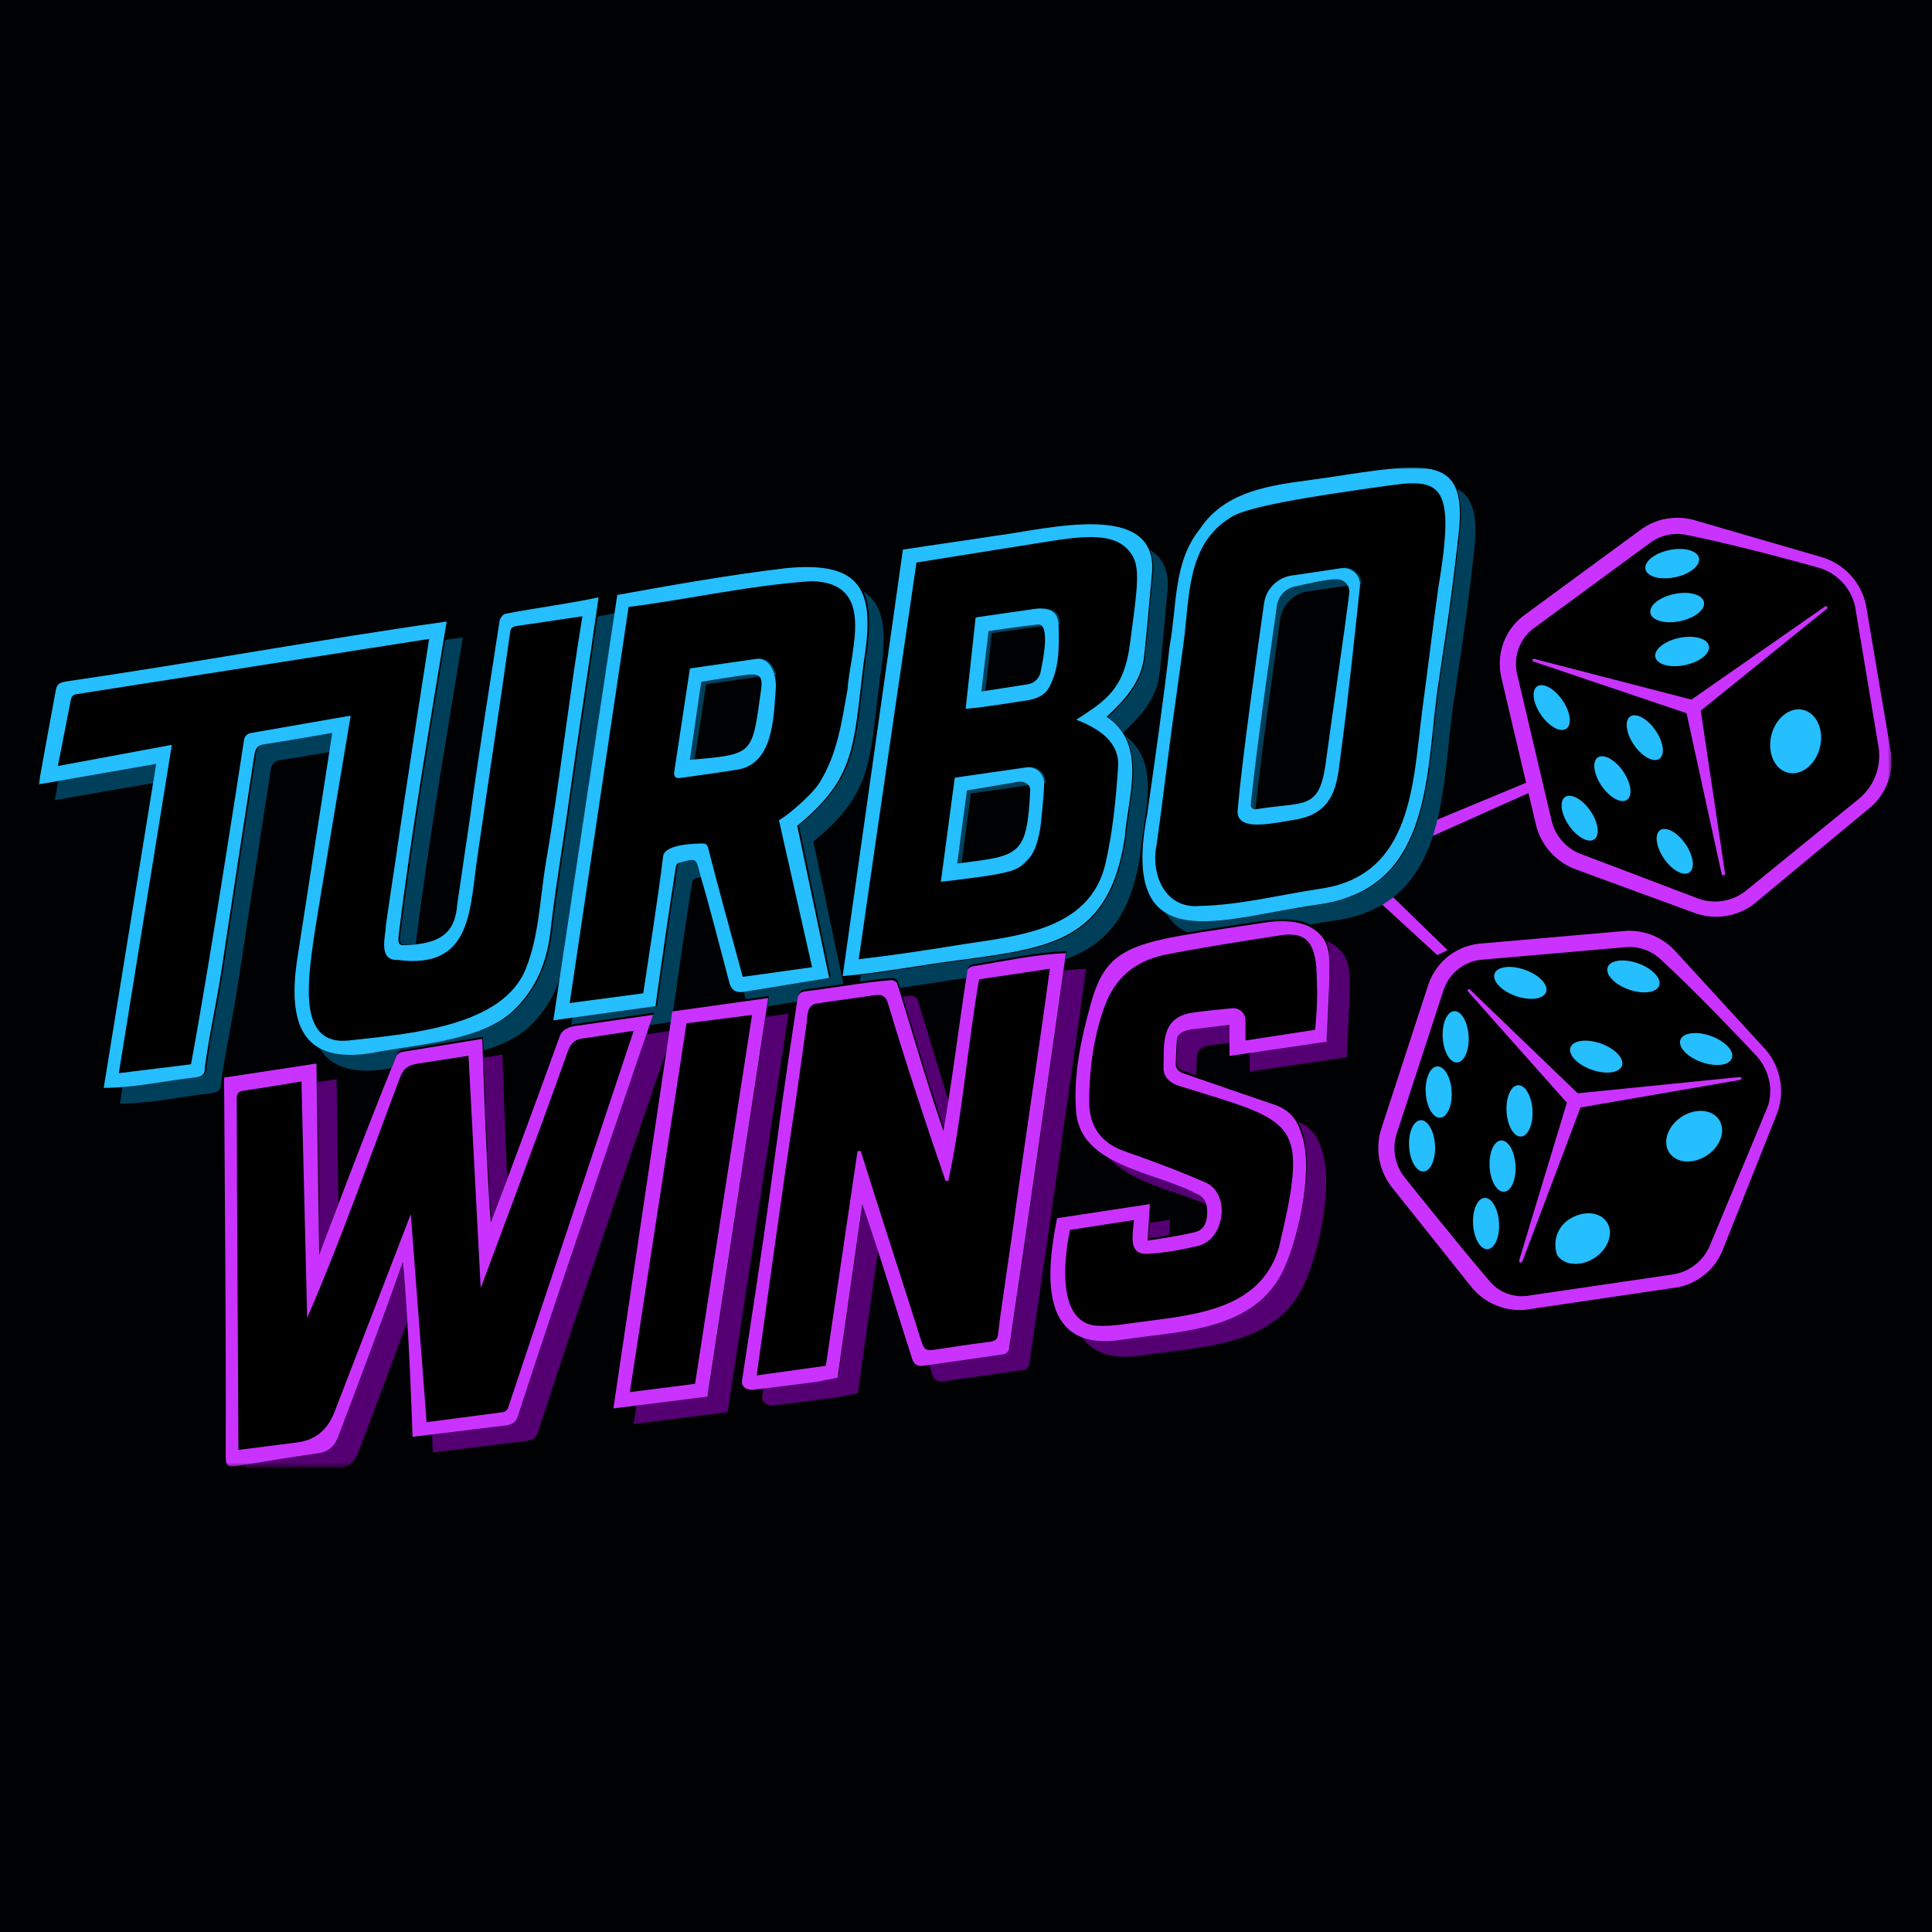 <?xml version="1.0" encoding="UTF-8"?> <svg xmlns="http://www.w3.org/2000/svg" width="500" height="500" viewBox="0 0 500 500" fill="none"><g clip-path="url(#clip0_3309_64194)"><rect width="500" height="500" fill="#000102"></rect><g clip-path="url(#clip1_3309_64194)"><mask id="mask0_3309_64194" style="mask-type:luminance" maskUnits="userSpaceOnUse" x="10" y="121" width="480" height="259"><path d="M489.532 121H10V379.532H489.532V121Z" fill="white"></path></mask><g mask="url(#mask0_3309_64194)"><path d="M371.965 247.181L342.293 219.953L344.263 216.393L374.647 245.9L371.965 247.181Z" fill="#CA33FF"></path><path d="M361.949 220.293L396.867 204.666L395.395 202.392L362.569 216.029L361.949 220.293Z" fill="#CA33FF"></path><path d="M188.305 365.48L204.044 262.334L179.22 265.807L163.977 368.546L188.309 365.48H188.305Z" fill="#540072"></path><path d="M256.874 254.138C256.392 254.222 255.763 254.712 255.612 255.156C253.408 269.065 251.816 282.777 249.382 296.717C244.906 283.905 241.491 271.431 237.41 258.582C237.275 258.151 236.362 257.652 235.855 257.698C228.376 258.326 220.98 259.7 213.538 260.617C212.096 260.794 211.753 261.623 211.585 262.741C210.315 271.247 209.02 279.75 207.818 288.265C205.634 304.285 203.519 320.314 201.063 336.292C199.823 344.593 198.562 352.89 197.279 361.183C196.873 363.809 199.936 363.746 199.936 363.746C199.936 363.746 218.05 361.581 217.937 361.38C219.291 361.124 220.564 360.882 221.985 360.613C224.109 345.724 226.23 330.847 228.392 315.656C233.031 328.95 236.953 342.273 241.273 355.65C241.772 357.242 242.685 357.703 244.194 357.489C251.158 356.504 258.126 355.549 265.078 354.503C265.564 354.432 266.26 353.753 266.339 353.272C271.389 319.091 276.295 284.952 281.089 250.725C272.713 251.073 265.049 252.84 256.87 254.146L256.874 254.138Z" fill="#540072"></path><path d="M63.215 282.924C71.277 281.723 87.112 279.293 87.112 279.293L87.833 328.757C87.833 328.757 100.756 294.371 107.85 277.257C108.11 276.818 108.704 276.395 109.208 276.302L130.033 272.914C130.033 272.914 131.106 307.162 132.241 320.418C138.359 304.381 144.288 288.273 150.117 272.131C151.014 269.626 154.785 269.476 154.785 269.476L174.257 266.673C174.257 266.673 150.503 335.727 139.281 370.465C138.69 372.299 137.563 372.747 136.025 372.96L111.998 375.888C111.998 375.888 111.03 346.047 109.513 330.512C104.188 345.678 98.589 360.425 92.907 375.419C91.973 377.995 90.556 379.716 87.59 380.131C80.634 381.107 73.712 382.297 66.777 383.418C64.07 383.858 63.638 383.503 63.634 380.679C63.76 348.065 63.395 315.547 63.215 282.92V282.924Z" fill="#540072"></path><path d="M302.831 315.669L302.211 325.113C302.211 325.113 310.599 323.941 314.618 322.885C317.098 322.232 317.706 319.907 317.656 317.352C317.61 315.099 316.785 313.738 314.702 312.913C304.155 307.204 284.335 305.872 283.686 291.225C283.044 282.091 284.976 272.998 287.415 264.245C291.865 247.466 299.412 247.94 332.536 242.813C336.307 242.21 341.612 242.156 345.077 244.438C348.764 246.867 349.309 250.03 349.297 254.39C349.284 260.433 348.534 273.634 348.534 273.634L323.409 277.329V269.258L313.461 270.473C311.878 270.665 309.996 271.385 309.824 272.973C309.703 274.083 309.577 277.278 309.502 279.423C309.46 280.595 310.332 281.433 311.438 281.827C315.234 283.171 331.932 288.901 334.865 289.881C338.461 291.083 340.64 293.144 341.93 297.169C345.299 305.868 341.507 323.513 337.665 332.07C330.374 348.45 311.395 348.434 296.042 350.704C274.228 354.285 275.791 334.42 278.795 319.317L302.826 315.669H302.831Z" fill="#540072"></path><path d="M159.108 158.653C156.619 176.412 153.837 193.931 151.377 211.669C149.923 222.374 148.059 233.046 146.805 243.772C146.026 252.3 143.26 259.847 136.854 265.811C129.236 272.902 114.578 274.179 102.908 276.139C82.728 280.42 78.231 269.899 81.282 251.215L90.178 193.764C90.178 193.764 76.228 196.21 72.822 196.671C71.146 196.872 70.329 197.537 70.065 199.28C67.215 217.562 64.437 235.86 61.672 254.155C60.393 262.967 58.323 271.746 57.188 280.549C57.238 282.494 55.998 282.711 54.724 282.916C46.855 283.804 38.876 285.609 31.032 285.622C35.549 257.732 40.066 229.838 44.613 201.776C34.431 203.552 14.191 207.079 14.191 207.079C14.191 207.079 17.028 191.234 18.6 182.87C18.964 180.91 19.609 180.675 22.178 180.311C54.745 175.57 87.228 169.505 119.786 164.936C115.378 191.938 110.727 218.78 107.391 245.917C107.127 248.668 107.333 248.886 110.103 248.631C117.41 248.195 121.983 246.046 122.515 238.185C123.646 230.633 124.756 223.082 125.85 215.526C128.159 198.564 130.891 181.651 133.485 164.743C133.635 164.039 134.377 163.026 134.989 162.917C143.076 161.363 151.029 160.404 159.117 158.666L159.108 158.653Z" fill="#003F5A"></path><path d="M227.706 175.616C230.756 157.133 227.593 149.058 207.257 151.16C192.587 152.924 178.646 155.411 163.942 158.054C158.466 194.501 152.964 231.098 147.395 268.14C156.555 266.871 165.133 265.686 173.836 264.479C175.52 252.337 177.192 240.61 179.078 228.577C179.216 227.635 179.668 227.433 180.1 227.329C182.065 226.848 183.251 226.416 183.934 226.755C184.684 227.128 184.864 228.388 185.418 230.537C188.137 239.73 190.45 249.058 192.931 258.327C193.479 260.442 194.712 261.066 196.744 260.764L218.78 257.162C218.78 257.162 213.208 230.663 210.513 217.8C225.506 205.454 225.024 197.956 227.706 175.612V175.616ZM194.418 203.359C189.67 204.117 184.906 204.766 180.146 205.432C178.897 205.608 178.52 204.846 178.692 203.765L182.744 177.094L200.038 174.606C202.778 174.343 205.074 177.161 204.986 181.986C204.379 190.024 204.37 202.237 194.418 203.364V203.359Z" fill="#003F5A"></path><path d="M261.448 143.027C253.646 144.254 245.412 145.359 237.693 146.578C232.477 183.515 227.301 220.175 222.105 256.953C232.38 256.057 242.521 254.025 252.77 252.752C275.816 249.623 291.208 247.894 295.133 220.937C295.913 210.542 301.063 196.955 290.428 189.852C295.209 185.366 299.529 180.684 300.157 173.911C300.933 166.929 301.469 159.893 302.14 152.903C304.013 133.419 274.806 141.36 261.448 143.031V143.027ZM273.709 215.778C273.423 219.091 272.623 223.907 270.419 226.294C268.353 228.535 267.478 229.323 262.416 230.273C257.354 231.224 247.683 232.276 247.683 232.276L251.282 205.361L269.765 202.702C272.213 202.35 274.408 204.243 274.408 206.714C274.408 209.411 273.994 212.469 273.713 215.782L273.709 215.778ZM275.599 182.145C274.496 184.114 272.263 184.956 270.319 185.287C264.951 186.116 259.487 187.033 254.102 187.532C254.953 180.001 256.683 163.884 256.683 163.884L272.602 161.602C276.294 161.447 278.079 162.532 278.167 166.133C278.301 171.587 278.41 177.128 275.602 182.141L275.599 182.145Z" fill="#003F5A"></path><path d="M347.889 127.743C335.808 129.582 321.834 129.947 314.434 141.272C307.629 149.77 308.651 161.175 306.74 171.377C305.094 185.881 302.99 200.331 300.953 214.785C293.574 253.263 320.229 241.762 345.014 238.307C374.104 234.373 372.984 206.266 375.93 183.599C377.895 169.836 379.262 162.779 381.541 142.277C383.825 121.775 373.793 123.802 347.889 127.743ZM356.135 155.872C355.084 165.706 352.762 187.821 351.38 197.596C350.311 205.152 350.637 213.981 340.091 216.079C337.266 216.54 333.839 217.26 330.914 217.44C327 217.679 323.988 216.95 324.54 213.332C325.471 201.956 329.468 173.27 331.329 160.199C331.882 156.295 335.071 153.296 339.001 152.978L351.505 151.118C354.2 150.901 356.429 153.183 356.144 155.868L356.135 155.872Z" fill="#003F5A"></path><mask id="mask1_3309_64194" style="mask-type:luminance" maskUnits="userSpaceOnUse" x="58" y="237" width="287" height="142"><path d="M344.271 237.854H58.188V378.971H344.271V237.854Z" fill="white"></path></mask><g mask="url(#mask1_3309_64194)"><path d="M183.278 360.872L199.016 257.727L174.194 261.199L158.949 363.938L183.282 360.872H183.278Z" fill="black"></path><path d="M251.847 249.531C251.364 249.615 250.736 250.104 250.586 250.549C248.381 264.458 246.788 278.171 244.354 292.109C239.879 279.297 236.464 266.825 232.382 253.975C232.249 253.543 231.335 253.045 230.828 253.091C223.348 253.72 215.952 255.093 208.51 256.01C207.069 256.186 206.725 257.016 206.558 258.133C205.288 266.64 203.994 275.142 202.791 283.657C200.608 299.678 198.492 315.706 196.036 331.685C194.795 339.986 193.534 348.283 192.252 356.576C191.846 359.202 194.909 359.139 194.909 359.139C194.909 359.139 213.024 356.974 212.911 356.773C214.264 356.517 215.538 356.274 216.958 356.006C219.083 341.116 221.203 326.24 223.365 311.049C228.004 324.342 231.926 337.666 236.246 351.043C236.744 352.635 237.658 353.095 239.167 352.881C246.131 351.898 253.1 350.943 260.051 349.895C260.537 349.824 261.233 349.145 261.313 348.664C266.362 314.483 271.268 280.344 276.062 246.117C267.686 246.465 260.022 248.233 251.842 249.54L251.847 249.531Z" fill="black"></path><path d="M58.188 278.318C66.25 277.116 82.085 274.687 82.085 274.687L82.805 324.15C82.805 324.15 95.728 289.765 102.823 272.652C103.083 272.212 103.677 271.789 104.18 271.697L125.006 268.308C125.006 268.308 126.078 302.556 127.214 315.812C133.332 299.775 139.261 283.667 145.09 267.525C145.987 265.02 149.758 264.869 149.758 264.869L169.23 262.068C169.23 262.068 145.476 331.12 134.254 365.858C133.663 367.692 132.536 368.141 130.998 368.354L106.971 371.281C106.971 371.281 106.003 341.44 104.486 325.906C99.16 341.071 93.562 355.819 87.88 370.813C86.945 373.388 85.529 375.11 82.562 375.524C75.606 376.5 68.684 377.69 61.749 378.813C59.042 379.252 58.611 378.896 58.606 376.073C58.732 343.459 58.368 310.941 58.188 278.314V278.318Z" fill="black"></path><path d="M297.8 311.062L297.179 320.506C297.179 320.506 305.569 319.334 309.587 318.278C312.068 317.625 312.675 315.301 312.625 312.746C312.579 310.492 311.753 309.131 309.671 308.306C299.124 302.597 279.304 301.266 278.654 286.619C278.013 277.484 279.945 268.391 282.384 259.638C286.834 242.859 294.381 243.333 327.504 238.206C331.276 237.603 336.581 237.548 340.046 239.831C343.734 242.26 344.279 245.423 344.266 249.782C344.253 255.827 343.503 269.028 343.503 269.028L318.378 272.722V264.651L308.431 265.866C306.846 266.059 304.966 266.779 304.793 268.366C304.672 269.476 304.546 272.672 304.471 274.816C304.429 275.989 305.3 276.827 306.406 277.22C310.203 278.565 326.901 284.294 329.834 285.275C333.43 286.477 335.609 288.537 336.899 292.562C340.269 301.261 336.476 318.906 332.634 327.464C325.343 343.844 306.365 343.827 291.011 346.097C269.197 349.678 270.76 329.813 273.764 314.71L297.796 311.062H297.8Z" fill="black"></path></g><path d="M155.335 154.465C152.846 172.223 150.063 189.743 147.604 207.48C146.15 218.186 144.285 228.858 143.032 239.584C142.253 248.111 139.487 255.659 133.08 261.623C125.462 268.713 110.805 269.991 99.135 271.951C78.954 276.232 74.458 265.711 77.508 247.027L86.404 189.576C86.404 189.576 72.455 192.022 69.048 192.482C67.372 192.683 66.555 193.349 66.291 195.092C63.442 213.373 60.664 231.673 57.898 249.967C56.62 258.779 54.55 267.558 53.414 276.362C53.465 278.305 52.224 278.523 50.951 278.728C43.081 279.616 35.103 281.421 27.259 281.433C31.776 253.544 36.293 225.649 40.839 197.588C30.657 199.364 10.418 202.89 10.418 202.89C10.418 202.89 13.255 187.046 14.826 178.682C15.191 176.722 15.836 176.487 18.405 176.123C50.971 171.382 83.455 165.317 116.013 160.747C111.605 187.75 106.954 214.593 103.618 241.728C103.354 244.48 103.559 244.698 106.329 244.442C113.637 244.007 118.209 241.859 118.741 233.997C119.872 226.445 120.983 218.893 122.076 211.338C124.385 194.375 127.118 177.463 129.711 160.555C129.862 159.851 130.604 158.838 131.215 158.729C139.303 157.175 147.256 156.216 155.343 154.478L155.335 154.465Z" fill="black"></path><path d="M223.936 171.428C226.987 152.945 223.823 144.87 203.488 146.972C188.818 148.735 174.877 151.223 160.173 153.866C154.696 190.313 149.195 226.91 143.625 263.952C152.786 262.682 161.362 261.497 170.066 260.291C171.751 248.149 173.422 236.422 175.308 224.389C175.446 223.446 175.899 223.246 176.331 223.14C178.296 222.659 179.481 222.228 180.164 222.567C180.914 222.94 181.095 224.201 181.648 226.349C184.367 235.542 186.681 244.87 189.161 254.138C189.71 256.253 190.942 256.877 192.974 256.576L215.011 252.974C215.011 252.974 209.438 226.475 206.744 213.612C221.736 201.265 221.255 193.768 223.936 171.423V171.428ZM190.649 199.171C185.901 199.929 181.137 200.579 176.377 201.244C175.128 201.42 174.751 200.658 174.923 199.578L178.975 172.906L196.268 170.418C199.008 170.154 201.305 172.973 201.216 177.798C200.609 185.835 200.601 198.049 190.649 199.175V199.171Z" fill="black"></path><path d="M257.674 138.838C249.872 140.066 241.638 141.171 233.92 142.39C228.702 179.327 223.528 215.987 218.332 252.765C228.606 251.868 238.746 249.837 248.997 248.564C272.043 245.435 287.434 243.705 291.36 216.75C292.14 206.354 297.289 192.767 286.654 185.664C291.436 181.178 295.756 176.496 296.384 169.723C297.16 162.741 297.696 155.705 298.366 148.714C300.24 129.23 271.033 137.171 257.674 138.843V138.838ZM269.935 211.589C269.65 214.902 268.85 219.719 266.646 222.106C264.58 224.347 263.704 225.134 258.643 226.085C253.58 227.036 243.909 228.087 243.909 228.087L247.509 201.173L265.992 198.513C268.439 198.162 270.635 200.055 270.635 202.526C270.635 205.223 270.22 208.281 269.939 211.594L269.935 211.589ZM271.825 177.957C270.723 179.926 268.489 180.768 266.545 181.098C261.178 181.928 255.713 182.845 250.329 183.343C251.18 175.813 252.91 159.696 252.91 159.696L268.829 157.414C272.521 157.259 274.306 158.343 274.394 161.945C274.528 167.399 274.636 172.94 271.829 177.953L271.825 177.957Z" fill="black"></path><path d="M344.115 123.555C332.035 125.394 318.06 125.758 310.66 137.084C303.855 145.582 304.878 156.986 302.967 167.189C301.32 181.693 299.217 196.143 297.18 210.597C289.801 249.075 316.455 237.573 341.241 234.118C370.33 230.186 369.211 202.078 372.157 179.411C374.122 165.648 375.488 158.59 377.767 138.089C380.051 117.587 370.02 119.614 344.115 123.555ZM352.362 151.684C351.31 161.518 348.988 183.632 347.606 193.408C346.537 200.964 346.864 209.793 336.317 211.891C333.493 212.351 330.066 213.072 327.14 213.252C323.227 213.491 320.214 212.762 320.767 209.143C321.697 197.768 325.695 169.082 327.556 156.01C328.109 152.107 331.297 149.108 335.228 148.79L347.732 146.93C350.426 146.712 352.655 148.995 352.37 151.68L352.362 151.684Z" fill="black"></path><path d="M183.075 361.433L198.813 258.288L173.99 261.76L158.746 364.499L183.079 361.433H183.075ZM162.999 360.282L177.673 264.821L194.627 262.664L179.882 358.125L162.999 360.282Z" fill="#CA33FF"></path><path d="M251.647 250.091C251.165 250.175 250.536 250.665 250.386 251.109C248.182 265.019 246.589 278.731 244.154 292.669C239.68 279.857 236.264 267.385 232.183 254.535C232.049 254.103 231.136 253.606 230.628 253.652C223.149 254.28 215.753 255.653 208.311 256.571C206.87 256.746 206.526 257.576 206.358 258.694C205.089 267.201 203.794 275.703 202.591 284.218C200.408 300.238 198.292 316.267 195.837 332.245C194.596 340.546 193.335 348.844 192.053 357.136C191.646 359.762 194.71 359.7 194.71 359.7C194.71 359.7 212.824 357.534 212.711 357.333C214.064 357.078 215.338 356.834 216.758 356.567C218.883 341.677 221.003 326.8 223.165 311.609C227.804 324.903 231.727 338.226 236.047 351.604C236.545 353.195 237.458 353.655 238.967 353.442C245.931 352.458 252.9 351.503 259.851 350.456C260.338 350.384 261.033 349.706 261.113 349.224C266.162 315.043 271.069 280.904 275.862 246.678C267.486 247.025 259.822 248.793 251.642 250.1L251.647 250.091ZM259.638 335.344C259.172 338.615 258.674 341.883 258.318 345.166C258.171 346.523 257.639 347.063 256.277 347.235C251.5 347.843 246.74 348.55 241.98 349.279C239.625 349.639 239.16 349.358 238.405 346.971C233.222 330.59 227.883 314.261 222.755 297.863C222.479 297.888 222.201 297.909 221.925 297.934C219.201 316.397 216.473 334.858 213.729 353.459C207.85 354.279 202.009 355.096 195.819 355.964C199.155 332.609 202.218 309.231 205.796 285.91C206.84 278.747 207.812 271.573 208.81 264.403C208.939 262.518 208.964 260.156 211.244 259.733C216.352 258.925 221.49 258.288 226.606 257.53C228.349 257.27 229.279 257.945 229.782 259.591C234.421 275.011 239.428 290.312 244.687 305.536C244.93 305.587 245.169 305.641 245.412 305.691C249.112 288.482 250.368 270.87 253.386 253.45C259.424 252.55 265.454 251.649 271.698 250.715C268.622 273.407 265.131 295.915 262.056 318.595C261.268 324.178 260.434 329.757 259.638 335.34V335.344Z" fill="#CA33FF"></path><path d="M57.992 278.878C66.054 277.676 81.889 275.246 81.889 275.246L82.61 324.711C82.61 324.711 95.533 290.324 102.627 273.211C102.887 272.771 103.482 272.348 103.985 272.256L124.811 268.867C124.811 268.867 125.883 303.115 127.019 316.371C133.136 300.334 139.066 284.226 144.894 268.084C145.791 265.58 149.562 265.429 149.562 265.429L169.035 262.627C169.035 262.627 145.28 331.679 134.059 366.417C133.468 368.252 132.34 368.7 130.802 368.914L106.775 371.842C106.775 371.842 105.807 342 104.291 326.465C98.965 341.631 93.366 356.378 87.684 371.372C86.75 373.948 85.334 375.67 82.367 376.084C75.411 377.06 68.489 378.249 61.554 379.372C58.847 379.812 58.415 379.455 58.411 376.633C58.537 344.019 58.172 311.5 57.992 278.874V278.878ZM61.705 375.242L76.882 373.303C81.497 372.733 84.714 370.138 86.532 365.517C93.073 348.634 106.315 314.21 106.315 314.21L110.404 368.063L130.12 365.475C130.76 365.391 131.293 364.951 131.498 364.34L163.998 266.773L151.318 268.683C148.511 268.914 147.484 270.292 146.734 272.691C139.556 292.996 124.408 333.355 124.408 333.355L121.257 273.232L108.678 275.167C106.323 275.536 104.567 275.971 103.495 278.924C95.655 299.689 88.326 320.706 79.497 341.074L78.018 279.887C72.897 280.708 68.082 281.554 63.243 282.22C61.763 282.425 61.231 282.941 61.261 284.427C61.34 314.709 61.575 344.961 61.705 375.247V375.242Z" fill="#CA33FF"></path><path d="M297.605 311.618L296.984 321.062C296.984 321.062 305.374 319.889 309.391 318.834C311.873 318.181 312.48 315.856 312.43 313.301C312.384 311.048 311.558 309.687 309.476 308.862C298.928 303.153 279.109 301.821 278.459 287.174C277.818 278.04 279.749 268.947 282.188 260.194C286.639 243.415 294.185 243.888 327.309 238.762C331.08 238.158 336.385 238.105 339.851 240.387C343.539 242.817 344.083 245.978 344.07 250.339C344.058 256.382 343.308 269.584 343.308 269.584L318.183 273.278V265.207L308.235 266.421C306.651 266.614 304.769 267.334 304.598 268.922C304.477 270.032 304.351 273.227 304.275 275.372C304.233 276.544 305.105 277.382 306.211 277.776C310.007 279.12 326.706 284.85 329.639 285.83C333.235 287.032 335.413 289.093 336.704 293.118C340.073 301.817 336.281 319.463 332.439 328.019C325.147 344.399 306.17 344.383 290.816 346.653C269.001 350.234 270.565 330.369 273.569 315.266L297.6 311.618H297.605ZM293.481 315.739L276.926 318.298C276.926 318.298 271.524 341.212 283.11 343.025C285.993 343.323 288.993 342.988 291.889 342.574C306.655 340.396 325.759 340.161 330.951 322.989C338.988 289.231 335.526 290.542 304.912 280.955C302.779 280.255 301.178 278.752 301.116 276.553C301.351 271.024 300.039 263.469 308.323 262.132C311.151 261.676 315.765 261.224 318.912 260.939C320.739 260.776 322.31 262.208 322.319 264.038L322.34 269.278L340.332 266.518C340.332 266.518 341.032 260.834 340.84 254.929C340.802 253.719 340.735 250.431 340.563 249.246C339.767 243.717 337.697 241.086 331.432 242.054C321.397 243.604 311.277 245.158 301.313 247.126C293.741 248.788 288.541 253.019 285.804 260.621C282.988 268.444 281.953 276.599 281.87 284.787C281.807 291.129 284.589 295.677 291.013 297.934C297.939 300.368 304.711 302.852 311.436 305.804C318.631 308.305 317.157 320.584 310.213 322.402C306.144 323.358 301.983 324.161 297.822 324.43C292.01 325.146 293.032 320.572 293.473 315.739H293.481Z" fill="#CA33FF"></path><path d="M489.472 193.865L483.187 156.702C483.179 156.652 483.17 156.601 483.158 156.551C481.896 150.478 477.178 145.565 471.123 144.011L438.464 134.516C438.414 134.504 438.364 134.487 438.313 134.474C437.01 134.148 435.67 133.98 434.329 133.98C431.081 133.98 427.963 134.935 425.311 136.744C425.269 136.77 425.231 136.799 425.194 136.828L395.154 158.88C389.803 162.57 387.314 169.061 388.814 175.44L397.739 213.382C399.033 218.886 403.19 223.401 408.605 225.189L439.185 236.397C439.236 236.413 439.282 236.431 439.332 236.447C440.974 236.979 442.68 237.251 444.398 237.251C447.859 237.251 451.27 236.121 454.002 234.068C454.056 234.026 454.111 233.984 454.161 233.943L483.631 209.483C488.379 205.864 490.663 199.753 489.472 193.86V193.865ZM442.516 167.16C442.919 169.103 440.14 171.323 436.315 172.115C432.484 172.906 429.057 171.972 428.654 170.029C428.253 168.086 431.03 165.866 434.856 165.074C438.686 164.283 442.114 165.217 442.516 167.16ZM441.234 155.797C441.636 157.74 438.858 159.96 435.033 160.752C431.203 161.543 427.775 160.609 427.372 158.666C426.97 156.723 429.749 154.503 433.574 153.711C437.404 152.92 440.832 153.854 441.234 155.797ZM432.292 142.344C436.122 141.553 439.549 142.487 439.952 144.43C440.354 146.373 437.576 148.593 433.75 149.385C429.92 150.176 426.493 149.242 426.091 147.299C425.688 145.356 428.466 143.136 432.292 142.344ZM399.072 185.015C396.981 181.991 396.523 178.686 398.049 177.631C399.574 176.575 402.507 178.175 404.598 181.199C406.689 184.223 407.146 187.528 405.617 188.583C404.091 189.639 401.158 188.039 399.072 185.015ZM412.854 217.21C411.328 218.265 408.395 216.666 406.308 213.642C404.217 210.618 403.76 207.313 405.29 206.258C406.815 205.202 409.748 206.802 411.835 209.826C413.926 212.851 414.382 216.155 412.854 217.21ZM421.318 206.978C419.792 208.033 416.859 206.434 414.773 203.41C412.681 200.386 412.224 197.081 413.754 196.026C415.279 194.97 418.212 196.57 420.299 199.594C422.39 202.619 422.847 205.923 421.318 206.978ZM423.157 192.809C421.066 189.785 420.609 186.481 422.134 185.425C423.66 184.37 426.593 185.97 428.684 188.994C430.775 192.018 431.232 195.322 429.703 196.378C428.177 197.433 425.244 195.833 423.157 192.809ZM437.458 225.788C435.933 226.844 433 225.244 430.913 222.22C428.822 219.195 428.366 215.891 429.895 214.835C431.421 213.78 434.354 215.38 436.441 218.404C438.532 221.428 438.988 224.733 437.458 225.788ZM471.257 193.362C470.176 197.852 466.481 200.817 463.002 199.979C459.524 199.142 457.585 194.824 458.666 190.33C459.747 185.84 463.442 182.874 466.92 183.712C470.398 184.55 472.338 188.868 471.257 193.362ZM473.051 157.531L439.562 183.486C440.417 189.149 446.685 226.035 446.685 226.035C446.77 226.563 445.931 226.747 445.818 226.195C445.818 226.195 438.778 189.32 437.568 183.725L397.047 171.168C396.649 171.047 396.813 170.372 397.248 170.498L438.401 182.305L472.594 156.928C472.971 156.656 473.432 157.238 473.051 157.535V157.531Z" fill="black"></path><path d="M434.604 165.085C430.774 165.876 428 168.096 428.402 170.039C428.804 171.983 432.236 172.917 436.062 172.125C439.892 171.334 442.665 169.118 442.263 167.17C441.862 165.227 438.429 164.293 434.604 165.085Z" fill="#25BEFF"></path><path d="M434.781 160.759C438.611 159.967 441.385 157.751 440.982 155.804C440.58 153.86 437.148 152.926 433.322 153.718C429.493 154.51 426.719 156.729 427.121 158.673C427.523 160.616 430.955 161.55 434.781 160.759Z" fill="#25BEFF"></path><path d="M433.499 149.391C437.329 148.6 440.103 146.38 439.701 144.436C439.298 142.493 435.867 141.559 432.041 142.351C428.212 143.142 425.437 145.358 425.84 147.305C426.242 149.253 429.673 150.183 433.499 149.391Z" fill="#25BEFF"></path><path d="M404.35 181.206C402.259 178.182 399.33 176.586 397.8 177.637C396.275 178.693 396.731 181.997 398.818 185.021C400.909 188.045 403.838 189.641 405.368 188.59C406.893 187.534 406.437 184.23 404.35 181.206Z" fill="#25BEFF"></path><path d="M428.432 189C426.341 185.976 423.412 184.381 421.882 185.432C420.357 186.487 420.813 189.792 422.9 192.816C424.991 195.84 427.92 197.436 429.446 196.384C430.971 195.329 430.514 192.024 428.427 189H428.432Z" fill="#25BEFF"></path><path d="M413.499 196.037C411.974 197.092 412.431 200.397 414.517 203.421C416.608 206.444 419.537 208.04 421.067 206.989C422.592 205.934 422.136 202.629 420.048 199.605C417.958 196.581 415.028 194.985 413.499 196.037Z" fill="#25BEFF"></path><path d="M405.034 206.269C403.509 207.324 403.966 210.629 406.053 213.653C408.144 216.677 411.072 218.272 412.598 217.222C414.123 216.166 413.666 212.862 411.579 209.837C409.488 206.813 406.559 205.218 405.03 206.269H405.034Z" fill="#25BEFF"></path><path d="M429.64 214.846C428.115 215.902 428.571 219.206 430.657 222.23C432.748 225.254 435.678 226.85 437.203 225.798C438.728 224.743 438.272 221.438 436.185 218.414C434.094 215.391 431.165 213.795 429.64 214.846Z" fill="#25BEFF"></path><path d="M489.22 193.872L482.935 156.709C482.927 156.659 482.919 156.608 482.906 156.558C481.645 150.485 476.926 145.572 470.871 144.018L438.216 134.532C438.166 134.519 438.116 134.503 438.066 134.49C436.762 134.163 435.421 133.996 434.08 133.996C430.834 133.996 427.716 134.951 425.063 136.76C425.021 136.785 424.984 136.815 424.946 136.844L394.905 158.891C389.55 162.581 387.062 169.073 388.566 175.452L397.491 213.394C398.786 218.897 402.943 223.412 408.356 225.201L438.937 236.409C438.987 236.425 439.033 236.442 439.084 236.459C440.726 236.991 442.432 237.263 444.15 237.263C447.611 237.263 451.022 236.132 453.754 234.08C453.809 234.038 453.863 233.996 453.913 233.954L483.384 209.495C488.131 205.876 490.415 199.765 489.225 193.872H489.22ZM451.919 230.461C448.391 233.33 443.597 234.105 439.344 232.488L409.723 221.238C405.646 219.915 402.536 216.555 401.564 212.43L392.639 174.488C391.537 169.802 393.389 164.989 397.328 162.305L427.418 140.22C429.383 138.879 431.705 138.184 434.073 138.184C435.062 138.184 436.054 138.306 437.035 138.553C437.035 138.553 442.302 139.596 450.096 141.514C453.997 142.46 458.531 143.621 463.375 144.927C465.806 145.597 468.274 146.23 470.859 146.975C473.654 147.826 476.197 149.635 477.936 152.056C478.795 153.291 479.436 154.594 479.876 156.097C479.99 156.504 480.019 156.659 480.145 157.182L480.304 158.162C480.409 158.816 480.517 159.469 480.623 160.118C480.928 161.944 484.217 181.659 486.141 193.189C486.996 198.307 485.047 203.48 481.033 206.772L451.915 230.461H451.919Z" fill="#CA33FF"></path><path d="M462.75 199.987C466.227 200.825 469.923 197.86 471.004 193.37C472.085 188.876 470.146 184.558 466.667 183.72C463.189 182.882 459.493 185.848 458.412 190.337C457.331 194.832 459.272 199.149 462.75 199.987Z" fill="#25BEFF"></path><path d="M396.998 170.507L438.65 181.296C439.37 181.484 439.878 182.083 439.978 182.774C440.791 188.165 442.425 199.017 443.217 204.407L446.435 226.044C446.519 226.571 445.681 226.755 445.567 226.203L440.891 204.834C439.718 199.511 437.389 188.789 436.236 183.461L437.564 184.94L396.797 171.181C396.399 171.06 396.562 170.385 396.998 170.511V170.507Z" fill="#CA33FF"></path><path d="M472.8 157.544L439.253 184.642C438.436 185.304 437.233 185.178 436.572 184.358C435.875 183.503 436.06 182.222 436.965 181.597L472.344 156.937C472.721 156.664 473.182 157.247 472.8 157.544Z" fill="#CA33FF"></path><path d="M456.507 270.796L433.536 245.733C433.503 245.695 433.465 245.658 433.432 245.62C430.402 242.55 426.224 240.787 421.967 240.787C421.69 240.787 421.414 240.795 421.137 240.808C421.087 240.808 421.041 240.812 420.994 240.816L383.869 244.058C377.378 244.431 371.876 248.685 369.844 254.914L357.746 291.972C355.991 297.345 357.197 303.364 360.893 307.703L381.2 333.16C381.233 333.201 381.266 333.24 381.3 333.281C384.397 336.879 388.851 338.94 393.528 338.94C394.043 338.94 394.562 338.914 395.074 338.864C395.141 338.856 395.207 338.848 395.274 338.839L433.167 333.243C439.105 332.615 444.233 328.582 446.278 322.928L460.224 287.909C460.245 287.863 460.262 287.813 460.279 287.762C462.356 281.92 460.877 275.269 456.511 270.8L456.507 270.796ZM435.141 269.016C435.807 267.148 439.331 266.691 443.014 268.007C446.698 269.317 449.14 271.897 448.475 273.766C447.808 275.633 444.284 276.09 440.601 274.775C436.917 273.464 434.474 270.884 435.141 269.016ZM416.318 250.223C416.984 248.355 420.508 247.898 424.191 249.214C427.875 250.524 430.318 253.104 429.652 254.972C428.985 256.84 425.461 257.297 421.778 255.982C418.095 254.671 415.652 252.091 416.318 250.223ZM406.693 270.981C407.359 269.112 410.883 268.656 414.566 269.971C418.249 271.282 420.693 273.861 420.027 275.73C419.36 277.597 415.836 278.054 412.153 276.739C408.47 275.428 406.027 272.848 406.693 270.981ZM387.049 251.894C387.715 250.026 391.239 249.569 394.922 250.885C398.606 252.195 401.049 254.776 400.383 256.643C399.716 258.512 396.192 258.968 392.509 257.653C388.826 256.342 386.383 253.762 387.049 251.894ZM368.671 303.092C366.818 303.201 365.142 300.315 364.929 296.646C364.715 292.977 366.043 289.916 367.896 289.806C369.748 289.698 371.423 292.584 371.637 296.252C371.851 299.921 370.523 302.983 368.671 303.092ZM372.978 289.17C371.126 289.279 369.449 286.393 369.236 282.724C369.023 279.056 370.351 275.994 372.203 275.884C374.055 275.776 375.731 278.662 375.945 282.33C376.159 285.999 374.83 289.061 372.978 289.17ZM377.369 274.871C375.517 274.98 373.841 272.095 373.627 268.426C373.414 264.756 374.742 261.695 376.594 261.586C378.446 261.477 380.123 264.363 380.337 268.032C380.55 271.701 379.222 274.763 377.369 274.871ZM385.239 323.196C383.387 323.305 381.711 320.419 381.497 316.75C381.283 313.081 382.612 310.019 384.464 309.91C386.316 309.802 387.992 312.687 388.205 316.356C388.419 320.025 387.091 323.087 385.239 323.196ZM389.509 308.331C387.657 308.44 385.98 305.555 385.767 301.886C385.553 298.217 386.882 295.155 388.734 295.046C390.586 294.937 392.262 297.823 392.475 301.492C392.689 305.161 391.361 308.223 389.509 308.331ZM393.125 280.752C394.977 280.642 396.653 283.528 396.867 287.197C397.08 290.867 395.752 293.928 393.9 294.037C392.048 294.145 390.372 291.26 390.158 287.591C389.944 283.922 391.273 280.86 393.125 280.752ZM412.962 325.428C409.404 327.778 405.046 327.447 403.227 324.695C401.409 321.943 402.822 317.81 406.379 315.46C409.937 313.11 414.294 313.441 416.113 316.193C417.931 318.945 416.519 323.079 412.962 325.428ZM441.996 298.929C438.438 301.278 434.081 300.947 432.262 298.196C430.444 295.444 431.856 291.31 435.413 288.961C438.971 286.611 443.329 286.942 445.147 289.693C446.966 292.446 445.554 296.579 441.996 298.929ZM450.649 279.374L408.445 286.096C406.429 291.457 394.244 326.371 394.244 326.371C394.059 326.873 393.238 326.626 393.41 326.086C393.41 326.086 404.929 290.342 406.597 284.868L380.152 256.476C379.863 256.175 380.337 255.664 380.655 255.986L408.152 284.098L450.548 278.619C451.01 278.565 451.131 279.298 450.653 279.374H450.649Z" fill="black"></path><path d="M411.893 276.835C415.576 278.147 419.101 277.694 419.767 275.826C420.433 273.958 417.986 271.378 414.307 270.067C410.623 268.756 407.099 269.209 406.434 271.076C405.767 272.945 408.214 275.525 411.893 276.835Z" fill="#25BEFF"></path><path d="M392.249 257.754C395.932 259.065 399.456 258.612 400.122 256.744C400.789 254.876 398.341 252.297 394.663 250.985C390.979 249.675 387.455 250.127 386.789 251.995C386.123 253.863 388.569 256.443 392.249 257.754Z" fill="#25BEFF"></path><path d="M442.756 268.103C439.073 266.793 435.549 267.245 434.883 269.113C434.217 270.981 436.664 273.561 440.343 274.872C444.026 276.183 447.55 275.731 448.216 273.862C448.883 271.995 446.435 269.415 442.756 268.103Z" fill="#25BEFF"></path><path d="M421.518 256.083C425.201 257.393 428.726 256.941 429.392 255.073C430.058 253.205 427.611 250.625 423.932 249.314C420.248 248.003 416.724 248.455 416.059 250.324C415.392 252.191 417.839 254.771 421.518 256.083Z" fill="#25BEFF"></path><path d="M376.337 261.686C374.485 261.795 373.156 264.857 373.37 268.525C373.583 272.194 375.26 275.08 377.112 274.972C378.964 274.862 380.292 271.8 380.079 268.132C379.865 264.463 378.189 261.577 376.337 261.686Z" fill="#25BEFF"></path><path d="M393.636 294.138C395.488 294.029 396.816 290.967 396.603 287.298C396.389 283.629 394.712 280.744 392.86 280.853C391.008 280.961 389.68 284.023 389.894 287.692C390.107 291.361 391.784 294.247 393.636 294.138Z" fill="#25BEFF"></path><path d="M371.942 275.982C370.09 276.091 368.762 279.152 368.976 282.821C369.19 286.49 370.865 289.376 372.717 289.267C374.569 289.158 375.898 286.097 375.684 282.428C375.471 278.759 373.794 275.873 371.942 275.982Z" fill="#25BEFF"></path><path d="M389.249 308.433C391.102 308.324 392.429 305.262 392.216 301.593C392.002 297.924 390.326 295.039 388.474 295.147C386.621 295.256 385.293 298.318 385.507 301.987C385.721 305.656 387.397 308.542 389.249 308.433Z" fill="#25BEFF"></path><path d="M367.638 289.903C365.786 290.012 364.457 293.074 364.671 296.742C364.885 300.411 366.561 303.297 368.413 303.189C370.265 303.079 371.593 300.017 371.379 296.348C371.166 292.68 369.49 289.794 367.638 289.903Z" fill="#25BEFF"></path><path d="M387.943 316.458C387.729 312.789 386.052 309.902 384.2 310.011C382.348 310.121 381.02 313.182 381.234 316.851C381.447 320.52 383.123 323.405 384.975 323.297C386.827 323.188 388.156 320.127 387.943 316.458Z" fill="#25BEFF"></path><path d="M456.249 270.892L433.278 245.829C433.244 245.792 433.207 245.754 433.173 245.716C430.144 242.647 425.966 240.883 421.709 240.883C421.432 240.883 421.155 240.891 420.879 240.904C420.828 240.904 420.782 240.908 420.736 240.912L383.61 244.154C377.12 244.527 371.618 248.782 369.586 255.01L357.493 292.064C355.737 297.438 356.943 303.456 360.64 307.795L380.946 333.252C380.979 333.294 381.013 333.332 381.046 333.374C384.142 336.971 388.597 339.032 393.273 339.032C393.788 339.032 394.308 339.007 394.819 338.956C394.887 338.948 394.954 338.94 395.021 338.931L432.914 333.336C438.851 332.708 443.98 328.674 446.025 323.02L459.97 288.001C459.991 287.955 460.007 287.905 460.025 287.855C462.103 282.012 460.624 275.361 456.257 270.892H456.249ZM395.398 335.342C391.748 335.878 388.073 334.525 385.66 331.74C378.239 323.167 363.861 305.132 363.861 305.132C361.067 301.882 360.153 297.4 361.469 293.367L373.562 256.313C375.054 251.735 379.139 248.586 383.9 248.334L421.092 245.088C421.294 245.076 421.499 245.071 421.7 245.071C424.851 245.071 427.91 246.357 430.181 248.657C430.181 248.657 434.141 252.279 439.802 257.967C442.643 260.802 445.916 264.149 449.372 267.776C451.104 269.611 452.884 271.432 454.703 273.414C456.647 275.592 457.883 278.46 458.109 281.43C458.201 282.934 458.072 284.374 457.665 285.89C457.582 286.196 447.495 310.392 442.521 322.316C440.842 326.35 437.166 329.202 432.838 329.838L395.389 335.338L395.398 335.342Z" fill="#CA33FF"></path><path d="M402.967 324.792C404.786 327.544 409.144 327.875 412.701 325.525C416.259 323.175 417.671 319.041 415.852 316.29C414.034 313.538 409.676 313.208 406.119 315.557C404.413 316.551 401.395 319.79 402.967 324.792Z" fill="#25BEFF"></path><path d="M435.156 289.061C431.598 291.411 430.186 295.545 432.005 298.297C433.823 301.049 438.181 301.379 441.738 299.03C445.297 296.68 446.708 292.546 444.89 289.795C443.071 287.043 438.713 286.712 435.156 289.061Z" fill="#25BEFF"></path><path d="M380.397 256.083L408.991 283.596C409.528 284.111 409.679 284.877 409.432 285.534C407.516 290.64 403.653 300.91 401.721 306.007L393.99 326.471C393.806 326.974 392.984 326.726 393.156 326.187L399.483 305.245C401.055 300.022 404.244 289.526 405.832 284.312L406.272 286.247L379.899 256.572C379.609 256.271 380.083 255.76 380.401 256.083H380.397Z" fill="#CA33FF"></path><path d="M450.392 279.474L407.889 286.812C406.851 286.992 405.866 286.297 405.685 285.258C405.493 284.173 406.281 283.143 407.374 283.039L450.291 278.725C450.752 278.67 450.873 279.403 450.396 279.478L450.392 279.474Z" fill="#CA33FF"></path><path d="M154.917 154.57C152.427 172.328 149.646 189.848 147.186 207.586C145.732 218.291 143.867 228.962 142.614 239.689C141.835 248.217 139.069 255.763 132.662 261.727C125.044 268.819 110.386 270.096 98.716 272.056C78.536 276.337 74.04 265.815 77.091 247.131L85.987 189.68C85.987 189.68 72.037 192.126 68.63 192.587C66.954 192.788 66.137 193.454 65.873 195.197C63.024 213.479 60.246 231.777 57.48 250.072C56.202 258.884 54.132 267.663 52.996 276.466C53.047 278.41 51.806 278.628 50.533 278.833C42.663 279.721 34.685 281.526 26.841 281.539C31.358 253.649 35.875 225.755 40.422 197.693C30.239 199.468 10 202.995 10 202.995C10 202.995 12.837 187.151 14.408 178.787C14.773 176.827 15.418 176.592 17.987 176.228C50.553 171.487 83.037 165.422 115.595 160.852C111.187 187.854 106.535 214.697 103.2 241.834C102.937 244.585 103.142 244.803 105.911 244.548C113.22 244.112 117.791 241.963 118.323 234.102C119.454 226.55 120.565 218.999 121.658 211.443C123.968 194.48 126.699 177.568 129.293 160.66C129.444 159.956 130.186 158.942 130.798 158.834C138.885 157.28 146.838 156.321 154.925 154.582L154.917 154.57ZM111.053 165.355L19.684 179.666C19.022 179.771 18.494 180.278 18.368 180.94L14.978 198.241L44.473 192.771C44.473 192.771 35.343 249.306 30.75 277.739C37.099 276.956 43.229 276.203 49.426 275.437C54.073 250.545 61.737 200.717 63.154 191.469C63.292 190.573 63.979 189.869 64.876 189.71C69.649 188.872 90.751 185.203 90.751 185.203C90.751 185.203 81.788 238.517 81.105 243.488C79.504 255.135 77.459 270.661 90.265 269.275C106.364 267.528 130.064 265.606 136.069 250.742C139.4 242.495 139.715 233.113 141.093 224.339C144.822 202.698 147.14 181.245 150.722 159.487L133.924 161.983C132.804 162.151 132.185 162.302 132.025 163.6C129.372 182.606 126.469 201.579 123.724 220.574C121.424 234.914 122.698 250.981 102.911 248.438C97.778 248.564 99.772 242.558 99.907 239.199C100.636 234.026 101.423 228.862 102.203 223.698C105.01 204.143 111.053 165.351 111.053 165.351V165.355Z" fill="#25BEFF"></path><path d="M169.644 260.396C160.94 261.602 152.363 262.788 143.203 264.056C148.772 227.011 154.274 190.413 159.75 153.971C174.45 151.328 188.395 148.84 203.065 147.077C223.401 144.975 226.569 153.05 223.514 171.533C220.832 193.877 221.31 201.374 206.321 213.721C209.015 226.579 214.589 253.083 214.589 253.083L192.552 256.685C190.519 256.983 189.288 256.359 188.739 254.248C186.258 244.979 183.945 235.651 181.225 226.458C180.673 224.314 180.492 223.053 179.742 222.676C179.055 222.333 177.873 222.764 175.908 223.25C175.481 223.354 175.024 223.56 174.885 224.498C173 236.531 171.328 248.258 169.644 260.401V260.396ZM166.467 257.07C168.248 245.222 170.138 233.494 171.618 221.616C171.94 218.216 181.41 218.308 181.41 218.308C182.571 218.258 182.998 218.387 183.295 219.568C186.174 230.814 189.145 241.461 192.217 252.811C198.205 251.978 210.168 250.31 210.168 250.31L201.573 212.205C201.8 212.557 209.732 206.383 212.141 202.476C216.818 194.882 217.803 186.791 219.303 178.69C220.073 167.985 226.883 150.826 210.08 150.403C194.119 151.466 178.552 155.043 162.671 157.079C157.58 191.343 152.514 225.419 147.435 259.588C153.955 258.725 160.086 257.917 166.467 257.07Z" fill="#25BEFF"></path><path d="M377.506 138.085C375.222 158.587 373.86 165.648 371.895 179.407C368.954 202.074 370.068 230.182 340.979 234.114C316.194 237.57 289.539 249.071 296.918 210.593C298.955 196.139 301.058 181.693 302.705 167.185C304.616 156.982 303.594 145.573 310.399 137.08C317.798 125.75 331.773 125.39 343.853 123.551C369.758 119.606 379.789 117.579 377.506 138.085ZM360.179 125.549C339.123 128.456 322.609 131.124 318.481 133.917C307.038 140.983 307.913 154.461 306.33 166.218C305.182 174.95 303.878 183.666 302.751 192.403C301.62 201.068 300.585 209.751 299.361 218.404C297.694 226.148 301.406 235.232 310.407 234.466C321.012 234.231 331.384 231.538 341.83 229.981C365.606 226.525 365.652 202.53 368.065 183.888C369.503 173.25 370.764 162.582 372.259 151.952C376.609 126.039 373.29 123.748 360.179 125.557V125.549Z" fill="#25BEFF"></path><path d="M200.795 177.899C200.187 185.936 200.178 198.149 190.226 199.276C185.479 200.034 180.714 200.683 175.954 201.349C174.705 201.525 174.328 200.763 174.5 199.682L178.552 173.011L195.846 170.523C198.586 170.259 200.882 173.078 200.795 177.903V177.899ZM178.531 196.646C195.276 195.205 194.58 195.36 196.923 178.82C197.459 175.193 196.852 174.192 193.26 174.636C189.389 175.114 185.546 175.809 181.473 176.441C180.493 183.155 179.516 189.856 178.527 196.646H178.531Z" fill="#25BEFF"></path><path d="M243.492 228.192L247.092 201.278L265.575 198.618C268.022 198.267 270.218 200.16 270.218 202.631C270.218 205.328 269.803 208.385 269.522 211.698C269.242 215.012 268.437 219.828 266.233 222.215C264.167 224.456 263.292 225.244 258.229 226.195C253.168 227.145 243.497 228.196 243.497 228.196L243.492 228.192ZM247.725 223.481C263.953 221.441 265.743 221.612 266.623 204.616C266.744 203.012 265.131 202.032 263.438 202.329C259.118 203.087 254.794 203.8 250.235 204.57C249.409 210.773 248.571 217.072 247.72 223.481H247.725Z" fill="#25BEFF"></path><path d="M249.906 183.448C250.757 175.918 252.487 159.801 252.487 159.801L268.406 157.518C272.098 157.364 273.883 158.448 273.967 162.05C274.101 167.503 274.21 173.045 271.402 178.058C270.3 180.026 268.067 180.868 266.122 181.199C260.755 182.028 255.291 182.946 249.906 183.444V183.448ZM253.966 178.971L266.001 177.09C267.601 176.839 268.892 175.65 269.269 174.075C269.37 173.648 269.462 173.191 269.525 172.726C269.525 172.726 272.227 160.903 268.431 161.631C263.432 162.147 255.827 163.332 255.827 163.332L253.962 178.971H253.966Z" fill="#25BEFF"></path><path d="M347.189 193.513C346.121 201.068 346.448 209.898 335.901 211.996C333.077 212.457 329.649 213.177 326.724 213.357C322.81 213.596 319.797 212.867 320.351 209.248C321.281 197.873 325.278 169.187 327.139 156.115C327.692 152.212 330.881 149.213 334.812 148.895L347.315 147.035C350.009 146.817 352.238 149.1 351.954 151.785C350.902 161.619 348.58 183.733 347.198 193.509L347.189 193.513ZM324.943 209.453C337.468 207.368 341.218 209.86 343.016 198.066C344.575 186.359 348.162 162.1 349.188 153.473C349.41 151.617 347.994 149.971 346.125 149.917C343.243 149.833 338.277 151.123 335.117 151.772C332.557 152.3 330.659 154.448 330.42 157.049C330.378 157.514 325.525 190.514 323.686 208.189C323.611 208.913 324.214 209.525 324.943 209.458V209.453Z" fill="#25BEFF"></path><path d="M286.401 185.517C297.036 192.621 291.886 206.208 291.107 216.603C287.18 243.555 271.79 245.289 248.743 248.417C238.493 249.69 228.357 251.722 218.078 252.618C223.275 215.836 228.449 179.176 233.666 142.244C241.385 141.029 249.618 139.923 257.421 138.692C270.784 137.021 299.986 129.08 298.113 148.564C297.443 155.55 296.906 162.591 296.131 169.572C295.503 176.349 291.183 181.027 286.401 185.513V185.517ZM278.549 186.259C286.389 181.174 290.973 178.246 292.481 166.301C293.99 154.356 295.289 147.613 293.131 143.911C289.753 138.122 282.588 138.336 271.94 140.032L237.182 145.578C237.182 145.578 226.882 215.698 222.244 248.25C231.617 247.165 240.324 245.829 249.535 244.325C263.883 242.143 281.917 240.518 286.037 223.753C287.939 215.602 288.781 206.991 289.355 198.644C289.892 191.984 284.239 188.466 278.54 186.259H278.549Z" fill="#25BEFF"></path></g></g></g><defs><clipPath id="clip0_3309_64194"><rect width="500" height="500" fill="white"></rect></clipPath><clipPath id="clip1_3309_64194"><rect width="480" height="259" fill="white" transform="translate(10 121)"></rect></clipPath></defs></svg> 
